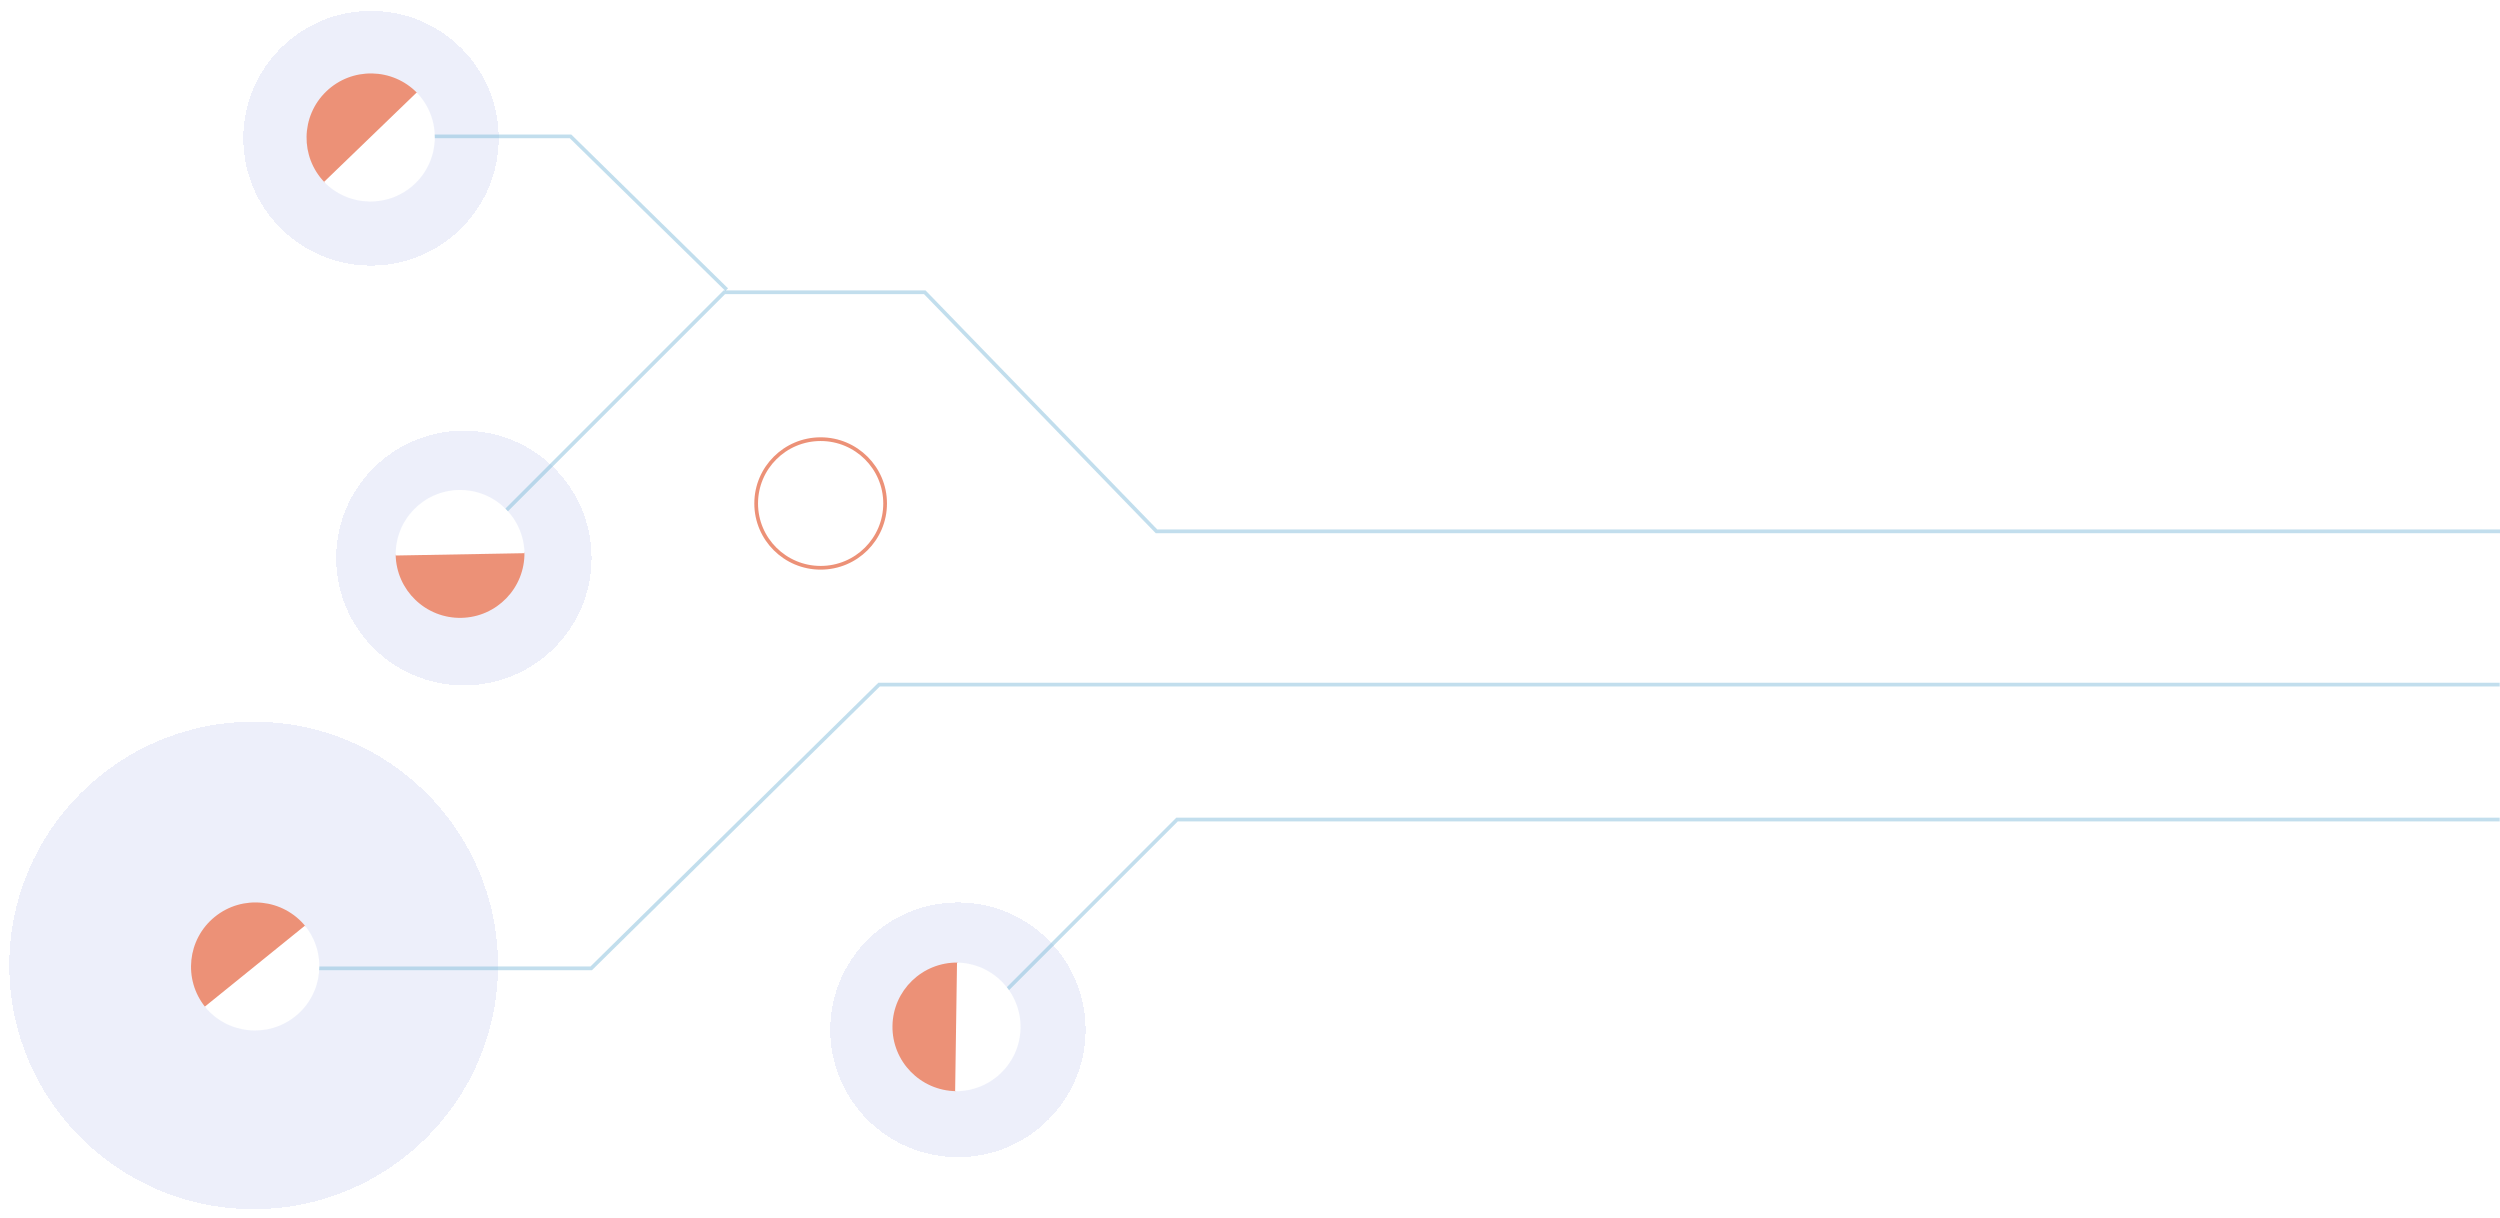 <svg width="673" height="328" viewBox="0 0 673 328" fill="none" xmlns="http://www.w3.org/2000/svg">
<g opacity="0.6">
<g filter="url(#filter0_d_971_12470)">
<path d="M133.559 259.39C133.559 223.155 104.108 193.781 67.779 193.781C31.45 193.781 2 223.155 2 259.39C2 295.626 31.45 325 67.779 325C104.108 325 133.559 295.626 133.559 259.39Z" fill="#5B71D5" fill-opacity="0.18" shape-rendering="crispEdges"/>
</g>
<g filter="url(#filter1_d_971_12470)">
<path d="M291.745 276.716C291.745 257.782 276.356 242.432 257.373 242.432C238.389 242.432 223 257.782 223 276.716C223 295.651 238.389 311 257.372 311C276.356 311 291.745 295.651 291.745 276.716Z" fill="#5B71D5" fill-opacity="0.18" shape-rendering="crispEdges"/>
</g>
<g filter="url(#filter2_d_971_12470)">
<path d="M158.745 149.716C158.745 130.782 143.356 115.432 124.373 115.432C105.389 115.432 90 130.782 90 149.716C90 168.651 105.389 184 124.373 184C143.356 184 158.745 168.651 158.745 149.716Z" fill="#5B71D5" fill-opacity="0.18" shape-rendering="crispEdges"/>
</g>
<g filter="url(#filter3_d_971_12470)">
<path d="M133.745 36.716C133.745 17.782 118.356 2.432 99.373 2.432C80.389 2.432 65 17.782 65 36.716C65 55.651 80.389 71 99.373 71C118.356 71 133.745 55.651 133.745 36.716Z" fill="#5B71D5" fill-opacity="0.18" shape-rendering="crispEdges"/>
</g>
<path d="M672.917 220.618L316.87 220.618L257.488 280" stroke="#3594C5" stroke-opacity="0.5" stroke-miterlimit="10"/>
<path d="M672.917 184.298L236.652 184.298L159.155 260.673L68 260.673" stroke="#3594C5" stroke-opacity="0.5" stroke-miterlimit="10"/>
<path d="M673 143.031L311.328 143.031L248.952 78.682L194.986 78.682L124.5 149.169" stroke="#3594C5" stroke-opacity="0.5" stroke-miterlimit="10"/>
<path d="M195.636 77.975L153.582 36.708L100 36.708" stroke="#3594C5" stroke-opacity="0.5" stroke-miterlimit="10"/>
<path d="M240.252 276.182C240.113 285.742 247.77 293.605 257.355 293.744L257.859 259.124C248.274 258.985 240.391 266.622 240.252 276.182Z" fill="#E0481D"/>
<path d="M274.731 276.69C274.87 267.13 267.213 259.268 257.629 259.129L257.124 293.748C266.709 293.887 274.592 286.25 274.731 276.69Z" fill="white"/>
<path d="M57.843 246.794C50.402 252.812 49.262 263.72 55.296 271.157L82.24 249.363C76.206 241.926 65.283 240.775 57.843 246.794Z" fill="#E0481D"/>
<path d="M79.543 273.552C86.983 267.534 88.123 256.626 82.089 249.189L55.145 270.983C61.179 278.42 72.103 279.57 79.543 273.552Z" fill="white"/>
<path d="M124.158 166.329C133.732 166.156 141.353 158.259 141.18 148.689L106.51 149.314C106.683 158.884 114.585 166.502 124.158 166.329Z" fill="#E0481D"/>
<path d="M123.543 131.903C113.97 132.076 106.349 139.973 106.522 149.543L141.192 148.918C141.018 139.349 133.117 131.731 123.543 131.903Z" fill="white"/>
<path d="M87.809 24.63C80.924 31.274 80.742 42.239 87.403 49.122L112.338 25.061C105.676 18.178 94.694 17.985 87.809 24.63Z" fill="#E0481D"/>
<path d="M111.767 49.393C118.653 42.749 118.834 31.784 112.173 24.901L87.239 48.962C93.9 55.844 104.882 56.037 111.767 49.393Z" fill="white"/>
<path d="M238.274 135.535C238.274 125.974 230.503 118.224 220.917 118.224C211.332 118.224 203.561 125.974 203.561 135.535C203.561 145.096 211.332 152.847 220.917 152.847C230.503 152.847 238.274 145.096 238.274 135.535Z" stroke="#E0481D" stroke-miterlimit="10"/>
</g>
<defs>
<filter id="filter0_d_971_12470" x="1.5" y="193.281" width="133.559" height="133.219" filterUnits="userSpaceOnUse" color-interpolation-filters="sRGB">
<feFlood flood-opacity="0" result="BackgroundImageFix"/>
<feColorMatrix in="SourceAlpha" type="matrix" values="0 0 0 0 0 0 0 0 0 0 0 0 0 0 0 0 0 0 127 0" result="hardAlpha"/>
<feOffset dx="0.5" dy="0.5"/>
<feGaussianBlur stdDeviation="0.5"/>
<feComposite in2="hardAlpha" operator="out"/>
<feColorMatrix type="matrix" values="0 0 0 0 0.176 0 0 0 0 0.561 0 0 0 0 0.8 0 0 0 1 0"/>
<feBlend mode="normal" in2="BackgroundImageFix" result="effect1_dropShadow_971_12470"/>
<feBlend mode="normal" in="SourceGraphic" in2="effect1_dropShadow_971_12470" result="shape"/>
</filter>
<filter id="filter1_d_971_12470" x="222.5" y="241.932" width="70.745" height="70.568" filterUnits="userSpaceOnUse" color-interpolation-filters="sRGB">
<feFlood flood-opacity="0" result="BackgroundImageFix"/>
<feColorMatrix in="SourceAlpha" type="matrix" values="0 0 0 0 0 0 0 0 0 0 0 0 0 0 0 0 0 0 127 0" result="hardAlpha"/>
<feOffset dx="0.5" dy="0.5"/>
<feGaussianBlur stdDeviation="0.5"/>
<feComposite in2="hardAlpha" operator="out"/>
<feColorMatrix type="matrix" values="0 0 0 0 0.176 0 0 0 0 0.561 0 0 0 0 0.8 0 0 0 1 0"/>
<feBlend mode="normal" in2="BackgroundImageFix" result="effect1_dropShadow_971_12470"/>
<feBlend mode="normal" in="SourceGraphic" in2="effect1_dropShadow_971_12470" result="shape"/>
</filter>
<filter id="filter2_d_971_12470" x="89.5" y="114.932" width="70.745" height="70.568" filterUnits="userSpaceOnUse" color-interpolation-filters="sRGB">
<feFlood flood-opacity="0" result="BackgroundImageFix"/>
<feColorMatrix in="SourceAlpha" type="matrix" values="0 0 0 0 0 0 0 0 0 0 0 0 0 0 0 0 0 0 127 0" result="hardAlpha"/>
<feOffset dx="0.5" dy="0.5"/>
<feGaussianBlur stdDeviation="0.5"/>
<feComposite in2="hardAlpha" operator="out"/>
<feColorMatrix type="matrix" values="0 0 0 0 0.176 0 0 0 0 0.561 0 0 0 0 0.8 0 0 0 1 0"/>
<feBlend mode="normal" in2="BackgroundImageFix" result="effect1_dropShadow_971_12470"/>
<feBlend mode="normal" in="SourceGraphic" in2="effect1_dropShadow_971_12470" result="shape"/>
</filter>
<filter id="filter3_d_971_12470" x="64.5" y="1.932" width="70.745" height="70.568" filterUnits="userSpaceOnUse" color-interpolation-filters="sRGB">
<feFlood flood-opacity="0" result="BackgroundImageFix"/>
<feColorMatrix in="SourceAlpha" type="matrix" values="0 0 0 0 0 0 0 0 0 0 0 0 0 0 0 0 0 0 127 0" result="hardAlpha"/>
<feOffset dx="0.5" dy="0.5"/>
<feGaussianBlur stdDeviation="0.5"/>
<feComposite in2="hardAlpha" operator="out"/>
<feColorMatrix type="matrix" values="0 0 0 0 0.176 0 0 0 0 0.561 0 0 0 0 0.8 0 0 0 1 0"/>
<feBlend mode="normal" in2="BackgroundImageFix" result="effect1_dropShadow_971_12470"/>
<feBlend mode="normal" in="SourceGraphic" in2="effect1_dropShadow_971_12470" result="shape"/>
</filter>
</defs>
</svg>
